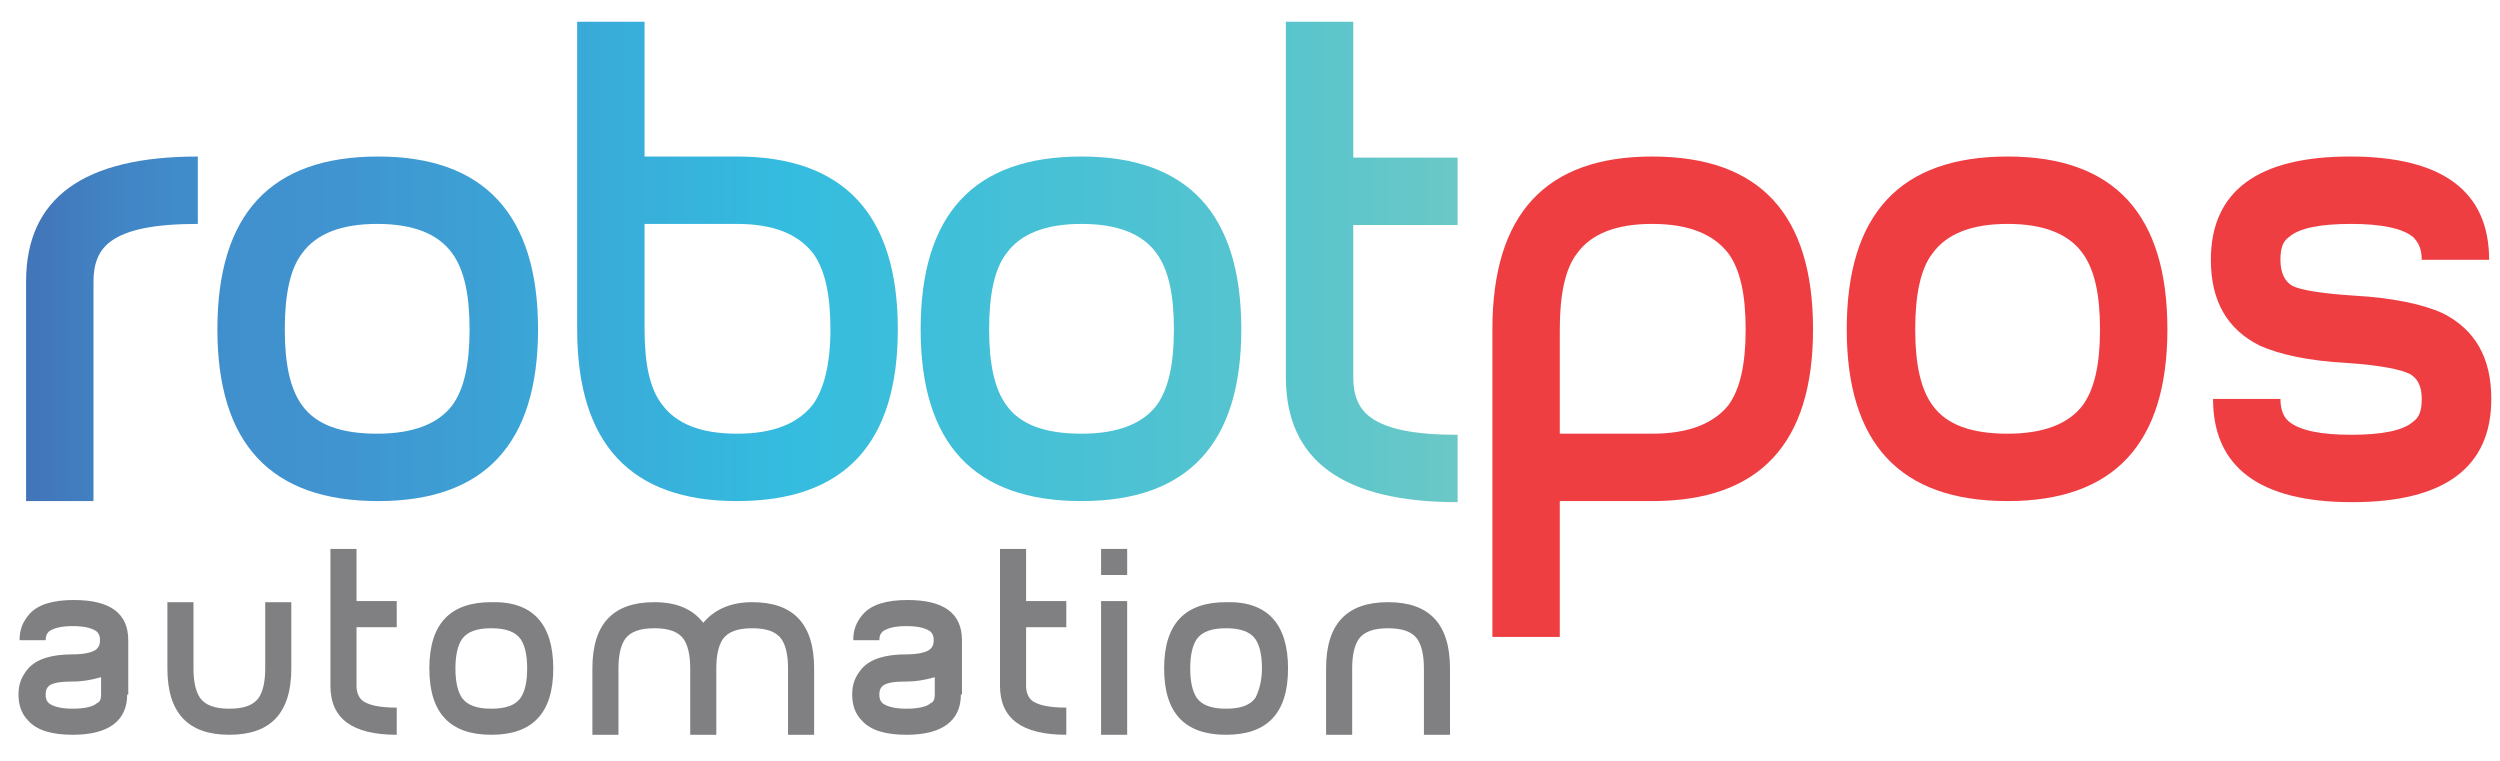 <?xml version="1.0" encoding="utf-8"?>
<!-- Generator: Adobe Illustrator 21.1.0, SVG Export Plug-In . SVG Version: 6.00 Build 0)  -->
<svg version="1.1" id="Layer_1" xmlns="http://www.w3.org/2000/svg" xmlns:xlink="http://www.w3.org/1999/xlink" x="0px" y="0px"
	 viewBox="0 0 230 70" style="enable-background:new 0 0 230 70;" xml:space="preserve">
<style type="text/css">
	.st0{fill:url(#SVGID_1_);}
	.st1{fill:url(#SVGID_2_);}
	.st2{fill:url(#SVGID_3_);}
	.st3{fill:url(#SVGID_4_);}
	.st4{fill:url(#SVGID_5_);}
	.st5{fill-rule:evenodd;clip-rule:evenodd;fill:#EE3E42;}
	.st6{fill-rule:evenodd;clip-rule:evenodd;fill:#807F82;}
</style>
<g>
	<g>
		<g>
			
				<linearGradient id="SVGID_1_" gradientUnits="userSpaceOnUse" x1="1.431" y1="23.077" x2="133.063" y2="23.077" gradientTransform="matrix(1 0 0 1 1 1)">
				<stop  offset="0" style="stop-color:#4274B8"/>
				<stop  offset="6.574737e-02" style="stop-color:#4185C5"/>
				<stop  offset="0.14" style="stop-color:#4090CD"/>
				<stop  offset="0.218" style="stop-color:#4094D0"/>
				<stop  offset="0.531" style="stop-color:#34BCDF"/>
				<stop  offset="0.888" style="stop-color:#59C5CD"/>
				<stop  offset="1" style="stop-color:#6BC8C6"/>
			</linearGradient>
			<path class="st0" d="M18.2,20.6c-3.9,0-6.5,0.5-8,1.6c-1.1,0.8-1.6,2-1.6,3.7v20.2H2.4V25.9c0-7.7,5.3-11.5,15.8-11.5V20.6z"/>
			
				<linearGradient id="SVGID_2_" gradientUnits="userSpaceOnUse" x1="1.431" y1="23.077" x2="133.063" y2="23.077" gradientTransform="matrix(1 0 0 1 1 1)">
				<stop  offset="0" style="stop-color:#4274B8"/>
				<stop  offset="6.574737e-02" style="stop-color:#4185C5"/>
				<stop  offset="0.14" style="stop-color:#4090CD"/>
				<stop  offset="0.218" style="stop-color:#4094D0"/>
				<stop  offset="0.531" style="stop-color:#34BCDF"/>
				<stop  offset="0.888" style="stop-color:#59C5CD"/>
				<stop  offset="1" style="stop-color:#6BC8C6"/>
			</linearGradient>
			<path class="st1" d="M43.2,30.3c0-3.2-0.5-5.5-1.6-7c-1.3-1.8-3.6-2.7-6.9-2.7c-3.3,0-5.6,0.9-6.9,2.7c-1.1,1.4-1.6,3.8-1.6,7
				c0,3.2,0.5,5.5,1.6,7c1.3,1.8,3.6,2.6,6.9,2.6c3.3,0,5.6-0.9,6.9-2.6C42.7,35.8,43.2,33.5,43.2,30.3z M49.5,30.3
				c0,10.5-4.9,15.8-14.7,15.8c-9.9,0-14.8-5.3-14.8-15.8c0-10.6,4.9-15.9,14.8-15.9C44.5,14.4,49.5,19.7,49.5,30.3z"/>
			
				<linearGradient id="SVGID_3_" gradientUnits="userSpaceOnUse" x1="1.431" y1="23.077" x2="133.063" y2="23.077" gradientTransform="matrix(1 0 0 1 1 1)">
				<stop  offset="0" style="stop-color:#4274B8"/>
				<stop  offset="6.574737e-02" style="stop-color:#4185C5"/>
				<stop  offset="0.14" style="stop-color:#4090CD"/>
				<stop  offset="0.218" style="stop-color:#4094D0"/>
				<stop  offset="0.531" style="stop-color:#34BCDF"/>
				<stop  offset="0.888" style="stop-color:#59C5CD"/>
				<stop  offset="1" style="stop-color:#6BC8C6"/>
			</linearGradient>
			<path class="st2" d="M76.4,30.3c0-3.2-0.5-5.5-1.6-7c-1.4-1.8-3.7-2.7-7-2.7h-8.5v9.7c0,3.2,0.5,5.5,1.6,6.9
				c1.3,1.8,3.6,2.7,6.9,2.7c3.3,0,5.6-0.9,7-2.7C75.8,35.8,76.4,33.5,76.4,30.3z M82.6,30.3c0,10.5-4.9,15.8-14.8,15.8
				c-9.8,0-14.7-5.3-14.7-15.8V2h6.2v12.4h8.5C77.6,14.4,82.6,19.7,82.6,30.3z"/>
			
				<linearGradient id="SVGID_4_" gradientUnits="userSpaceOnUse" x1="1.431" y1="23.077" x2="133.063" y2="23.077" gradientTransform="matrix(1 0 0 1 1 1)">
				<stop  offset="0" style="stop-color:#4274B8"/>
				<stop  offset="6.574737e-02" style="stop-color:#4185C5"/>
				<stop  offset="0.14" style="stop-color:#4090CD"/>
				<stop  offset="0.218" style="stop-color:#4094D0"/>
				<stop  offset="0.531" style="stop-color:#34BCDF"/>
				<stop  offset="0.888" style="stop-color:#59C5CD"/>
				<stop  offset="1" style="stop-color:#6BC8C6"/>
			</linearGradient>
			<path class="st3" d="M108,30.3c0-3.2-0.5-5.5-1.6-7c-1.3-1.8-3.6-2.7-6.9-2.7c-3.3,0-5.6,0.9-6.9,2.7c-1.1,1.4-1.6,3.8-1.6,7
				c0,3.2,0.5,5.5,1.6,7c1.3,1.8,3.6,2.6,6.9,2.6c3.3,0,5.6-0.9,6.9-2.6C107.5,35.8,108,33.5,108,30.3z M114.2,30.3
				c0,10.5-4.9,15.8-14.7,15.8c-9.9,0-14.8-5.3-14.8-15.8c0-10.6,4.9-15.9,14.8-15.9C109.3,14.4,114.2,19.7,114.2,30.3z"/>
			
				<linearGradient id="SVGID_5_" gradientUnits="userSpaceOnUse" x1="1.431" y1="23.077" x2="133.063" y2="23.077" gradientTransform="matrix(1 0 0 1 1 1)">
				<stop  offset="0" style="stop-color:#4274B8"/>
				<stop  offset="6.574737e-02" style="stop-color:#4185C5"/>
				<stop  offset="0.14" style="stop-color:#4090CD"/>
				<stop  offset="0.218" style="stop-color:#4094D0"/>
				<stop  offset="0.531" style="stop-color:#34BCDF"/>
				<stop  offset="0.888" style="stop-color:#59C5CD"/>
				<stop  offset="1" style="stop-color:#6BC8C6"/>
			</linearGradient>
			<path class="st4" d="M134.1,46.2c-10.5,0-15.8-3.8-15.8-11.5V2h6.2v12.5h9.6v6.2h-9.6v14c0,1.7,0.5,2.9,1.6,3.7
				c1.5,1.1,4.1,1.6,8,1.6V46.2z"/>
		</g>
	</g>
	<path class="st5" d="M160.6,30.3c0-3.2-0.5-5.5-1.6-7c-1.4-1.8-3.7-2.7-7-2.7c-3.3,0-5.6,0.9-6.9,2.7c-1.1,1.4-1.6,3.8-1.6,7v9.6
		h8.5c3.3,0,5.6-0.9,7-2.6C160.1,35.8,160.6,33.5,160.6,30.3z M166.8,30.3c0,10.5-4.9,15.8-14.8,15.8h-8.5v12.5h-6.2V30.3
		c0-10.6,4.9-15.9,14.7-15.9C161.9,14.4,166.8,19.7,166.8,30.3z"/>
	<path class="st5" d="M193.2,30.3c0-3.2-0.5-5.5-1.6-7c-1.3-1.8-3.6-2.7-6.9-2.7c-3.3,0-5.6,0.9-6.9,2.7c-1.1,1.4-1.6,3.8-1.6,7
		c0,3.2,0.5,5.5,1.6,7c1.3,1.8,3.6,2.6,6.9,2.6c3.3,0,5.6-0.9,6.9-2.6C192.7,35.8,193.2,33.5,193.2,30.3z M199.4,30.3
		c0,10.5-4.9,15.8-14.7,15.8c-9.9,0-14.8-5.3-14.8-15.8c0-10.6,4.9-15.9,14.8-15.9C194.5,14.4,199.4,19.7,199.4,30.3z"/>
	<path class="st5" d="M229,23.9h-6.2c0-1-0.3-1.6-0.8-2.1c-1-0.8-2.9-1.2-5.7-1.2c-2.9,0-4.8,0.4-5.7,1.2c-0.6,0.4-0.8,1.1-0.8,2.1
		c0,1.2,0.4,2,1.1,2.4c0.8,0.4,2.7,0.7,5.7,0.9c3.6,0.2,6.3,0.8,8.1,1.6c3,1.5,4.5,4.1,4.5,7.9c0,6.3-4.3,9.5-12.8,9.5
		c-8.5,0-12.8-3.2-12.8-9.5h6.2c0,1,0.3,1.7,0.8,2.1c1,0.8,2.9,1.2,5.7,1.2c2.9,0,4.8-0.4,5.7-1.2c0.6-0.4,0.8-1.1,0.8-2.1
		c0-1.2-0.4-1.9-1.1-2.3c-0.8-0.4-2.7-0.8-5.7-1c-3.7-0.2-6.3-0.8-8.1-1.6c-3-1.5-4.5-4.1-4.5-7.9c0-6.3,4.3-9.5,12.8-9.5
		C224.7,14.4,229,17.6,229,23.9z"/>
	<path class="st6" d="M9.3,63.9v-1.6c-0.7,0.2-1.6,0.4-2.6,0.4c-1.1,0-1.8,0.1-2.2,0.4c-0.2,0.2-0.3,0.4-0.3,0.8
		c0,0.4,0.1,0.6,0.3,0.8c0.4,0.3,1.1,0.5,2.2,0.5c1.1,0,1.9-0.2,2.2-0.5C9.2,64.6,9.3,64.3,9.3,63.9z M11.7,63.9
		c0,2.4-1.7,3.7-5,3.7c-1.9,0-3.3-0.4-4.1-1.3c-0.6-0.6-0.9-1.4-0.9-2.4c0-1,0.3-1.7,0.9-2.4c0.8-0.9,2.2-1.3,4.1-1.3
		c1.1,0,1.9-0.2,2.2-0.5c0.2-0.2,0.3-0.4,0.3-0.8c0-0.4-0.1-0.6-0.3-0.8c-0.4-0.3-1.1-0.5-2.2-0.5c-1.1,0-1.8,0.2-2.2,0.5
		c-0.2,0.2-0.3,0.4-0.3,0.8H1.8c0-1,0.3-1.7,0.9-2.4c0.8-0.9,2.2-1.3,4.1-1.3c3.3,0,5,1.2,5,3.7V63.9z"/>
	<path class="st6" d="M26.8,61.5c0,4.1-1.9,6.1-5.7,6.1c-3.8,0-5.7-2-5.7-6.1v-6.1h2.4v6.1c0,1.2,0.2,2.1,0.6,2.7
		c0.5,0.7,1.4,1,2.7,1c1.3,0,2.2-0.3,2.7-1c0.4-0.6,0.6-1.5,0.6-2.7v-6.1h2.4V61.5z"/>
	<path class="st6" d="M36.5,67.6c-4.1,0-6.1-1.5-6.1-4.5V50.5h2.4v4.8h3.7v2.4h-3.7v5.4c0,0.6,0.2,1.1,0.6,1.4
		c0.6,0.4,1.6,0.6,3.1,0.6V67.6z"/>
	<path class="st6" d="M48.5,61.5c0-1.2-0.2-2.1-0.6-2.7c-0.5-0.7-1.4-1-2.7-1c-1.3,0-2.2,0.3-2.7,1c-0.4,0.6-0.6,1.5-0.6,2.7
		c0,1.2,0.2,2.1,0.6,2.7c0.5,0.7,1.4,1,2.7,1c1.3,0,2.2-0.3,2.7-1C48.3,63.6,48.5,62.7,48.5,61.5z M50.9,61.5c0,4.1-1.9,6.1-5.7,6.1
		c-3.8,0-5.7-2-5.7-6.1c0-4.1,1.9-6.1,5.7-6.1C49,55.3,50.9,57.4,50.9,61.5z"/>
	<path class="st6" d="M74.9,67.6h-2.4v-6.1c0-1.2-0.2-2.1-0.6-2.7c-0.5-0.7-1.4-1-2.7-1c-1.3,0-2.2,0.3-2.7,1
		c-0.4,0.6-0.6,1.5-0.6,2.7v6.1h-2.4v-6.1c0-1.2-0.2-2.1-0.6-2.7c-0.5-0.7-1.4-1-2.7-1c-1.3,0-2.2,0.3-2.7,1
		c-0.4,0.6-0.6,1.5-0.6,2.7v6.1h-2.4v-6.1c0-4.1,1.9-6.1,5.7-6.1c2,0,3.5,0.6,4.5,1.9c1-1.2,2.5-1.9,4.5-1.9c3.8,0,5.7,2,5.7,6.1
		V67.6z"/>
	<path class="st6" d="M86,63.9v-1.6c-0.7,0.2-1.6,0.4-2.6,0.4c-1.1,0-1.8,0.1-2.2,0.4c-0.2,0.2-0.3,0.4-0.3,0.8
		c0,0.4,0.1,0.6,0.3,0.8c0.4,0.3,1.1,0.5,2.2,0.5c1.1,0,1.9-0.2,2.2-0.5C85.9,64.6,86,64.3,86,63.9z M88.4,63.9c0,2.4-1.7,3.7-5,3.7
		c-1.9,0-3.3-0.4-4.1-1.3c-0.6-0.6-0.9-1.4-0.9-2.4c0-1,0.3-1.7,0.9-2.4c0.8-0.9,2.2-1.3,4.1-1.3c1.1,0,1.9-0.2,2.2-0.5
		c0.2-0.2,0.3-0.4,0.3-0.8c0-0.4-0.1-0.6-0.3-0.8c-0.4-0.3-1.1-0.5-2.2-0.5c-1.1,0-1.8,0.2-2.2,0.5c-0.2,0.2-0.3,0.4-0.3,0.8h-2.4
		c0-1,0.3-1.7,0.9-2.4c0.8-0.9,2.2-1.3,4.1-1.3c3.3,0,5,1.2,5,3.7V63.9z"/>
	<path class="st6" d="M98.1,67.6c-4.1,0-6.1-1.5-6.1-4.5V50.5h2.4v4.8h3.7v2.4h-3.7v5.4c0,0.6,0.2,1.1,0.6,1.4
		c0.6,0.4,1.6,0.6,3.1,0.6V67.6z"/>
	<path class="st6" d="M101.3,55.3h2.4v12.3h-2.4V55.3z M103.7,52.9h-2.4v-2.4h2.4V52.9z"/>
	<path class="st6" d="M116.1,61.5c0-1.2-0.2-2.1-0.6-2.7c-0.5-0.7-1.4-1-2.7-1c-1.3,0-2.2,0.3-2.7,1c-0.4,0.6-0.6,1.5-0.6,2.7
		c0,1.2,0.2,2.1,0.6,2.7c0.5,0.7,1.4,1,2.7,1c1.3,0,2.2-0.3,2.7-1C115.8,63.6,116.1,62.7,116.1,61.5z M118.5,61.5
		c0,4.1-1.9,6.1-5.7,6.1c-3.8,0-5.7-2-5.7-6.1c0-4.1,1.9-6.1,5.7-6.1C116.6,55.3,118.5,57.4,118.5,61.5z"/>
	<path class="st6" d="M133.4,67.6H131v-6.1c0-1.2-0.2-2.1-0.6-2.7c-0.5-0.7-1.4-1-2.7-1c-1.3,0-2.2,0.3-2.7,1
		c-0.4,0.6-0.6,1.5-0.6,2.7v6.1H122v-6.1c0-4.1,1.9-6.1,5.7-6.1c3.8,0,5.7,2,5.7,6.1V67.6z"/>
</g>
</svg>
